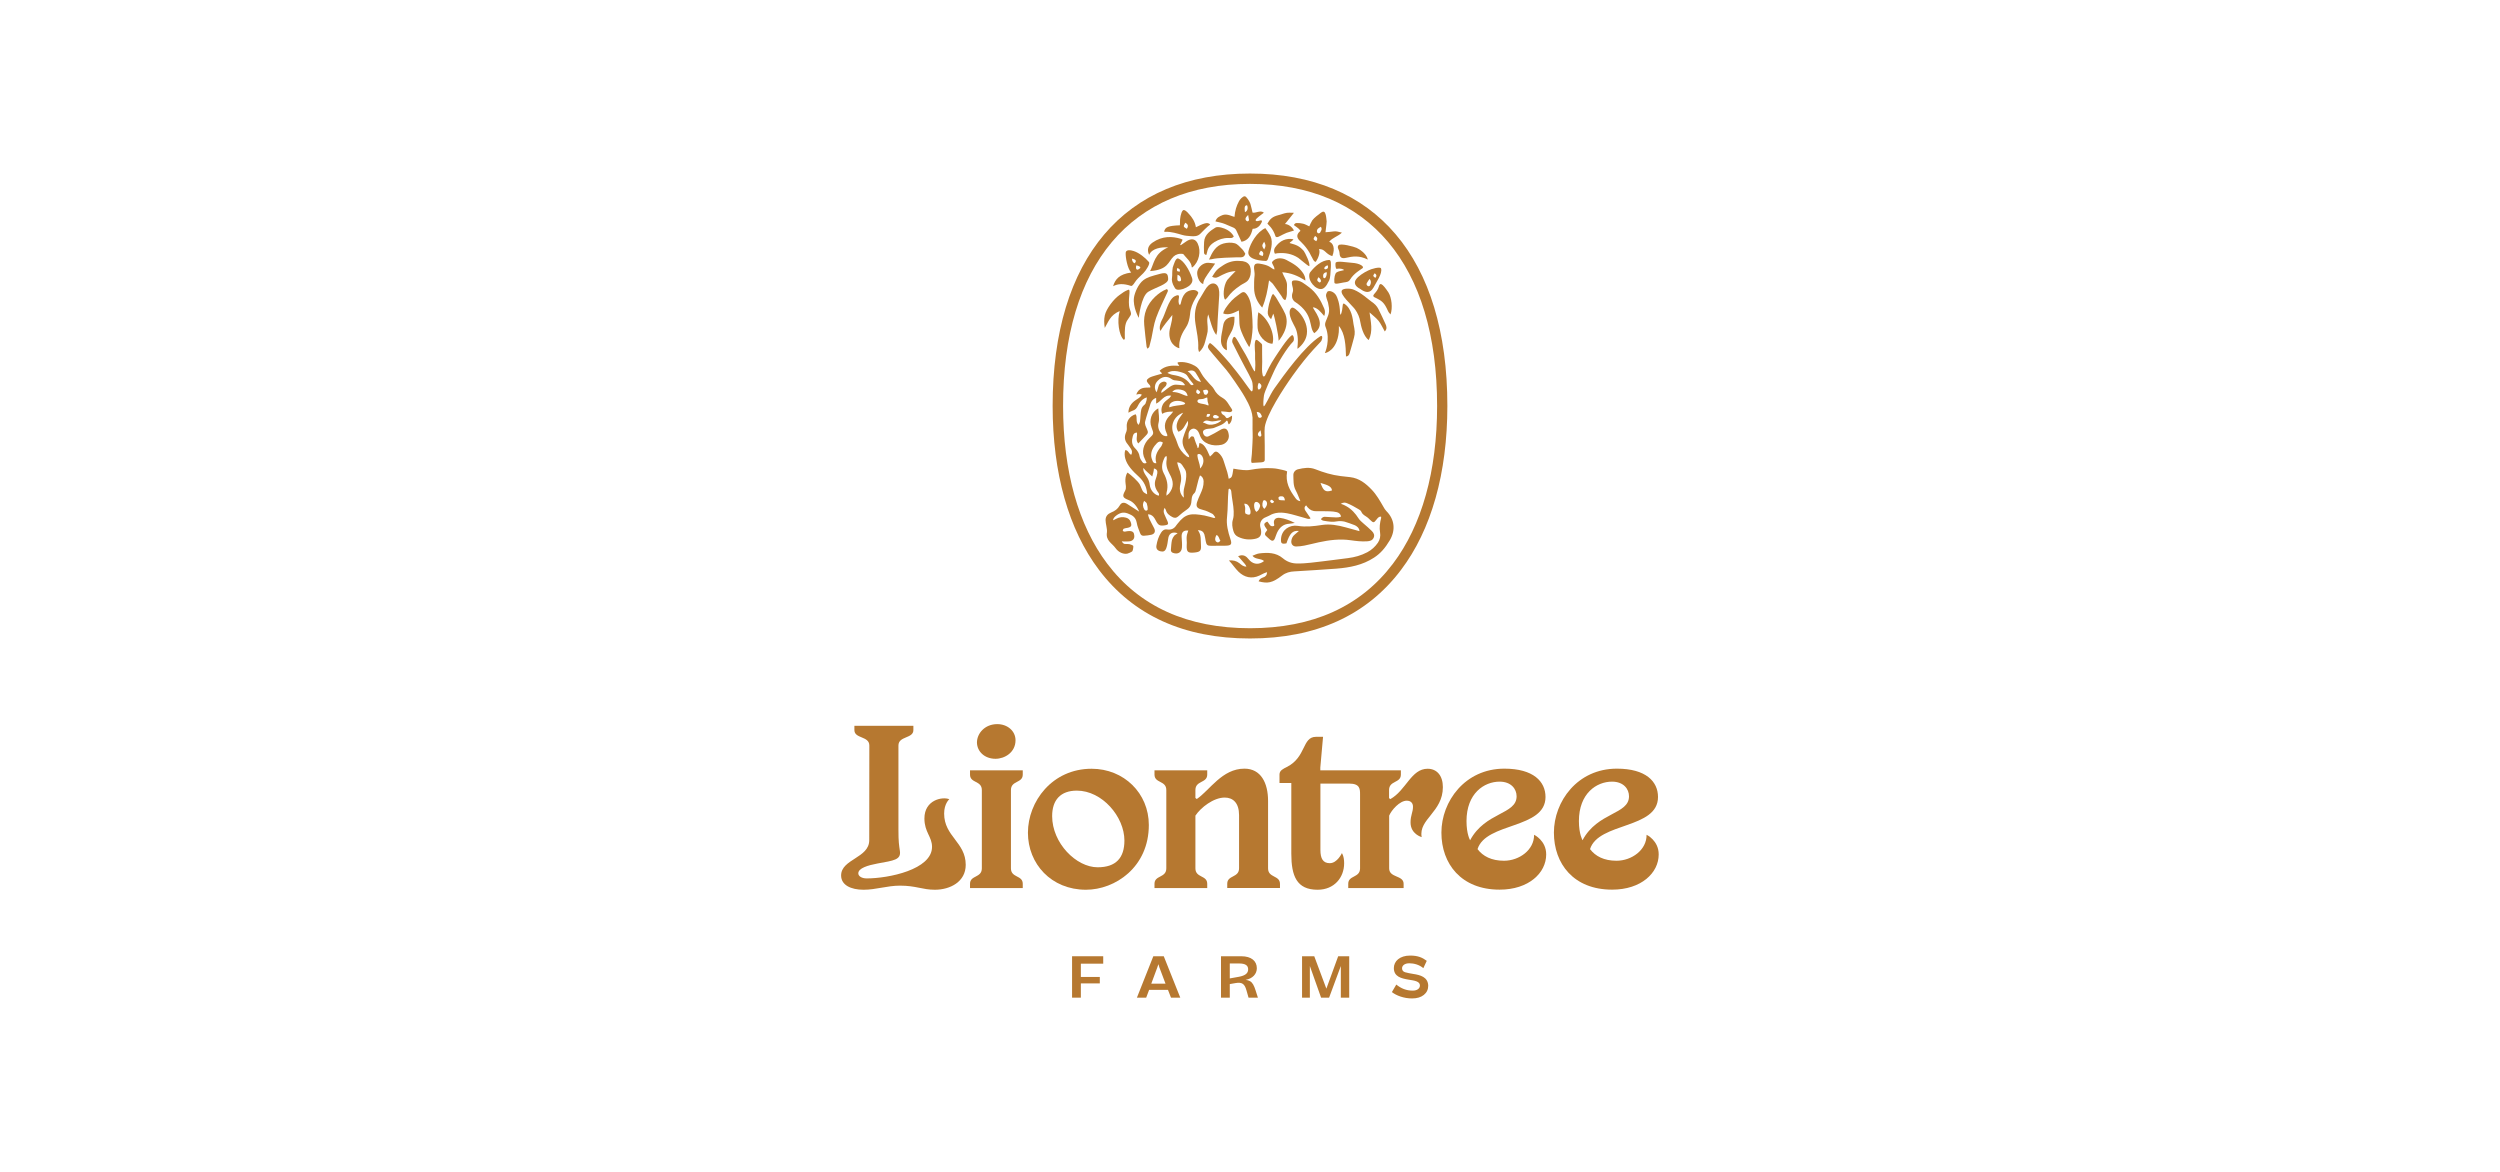 <?xml version="1.0" encoding="utf-8"?>
<!-- Generator: Adobe Illustrator 24.2.3, SVG Export Plug-In . SVG Version: 6.00 Build 0)  -->
<svg version="1.1" id="Layer_1" xmlns="http://www.w3.org/2000/svg" xmlns:xlink="http://www.w3.org/1999/xlink" x="0px" y="0px"
	 viewBox="0 0 2560 1200" style="enable-background:new 0 0 2560 1200;" xml:space="preserve">
<style type="text/css">
	.st0{fill:#B67830;}
</style>
<g>
	<path class="st0" d="M1570.9,854.8c0.2,15.5-15.2,26.6-30.8,26.6c-12.8,0-21.6-4.6-27.1-11.9c8.7-27.7,69.6-20.4,69.6-53.4
		c0-15.8-12.4-29-42.1-29c-40.5,0-64.5,33.7-64.5,65.5c0,31.9,20.2,58.4,59.6,58.4c29.9,0,47.7-17.2,47.7-36
		C1583.4,860.7,1570.9,854.8,1570.9,854.8z M1501.7,840.8c0-28.4,18.1-40.4,33.9-40.4c11.9,0,17.4,7.6,17.4,15
		c0,18.8-32.1,16-47.6,45C1505.4,860.4,1501.7,854.4,1501.7,840.8z"/>
	<path class="st0" d="M1686.1,854.8c0.2,15.5-15.2,26.6-30.8,26.6c-12.8,0-21.6-4.6-27.1-11.9c8.7-27.7,69.6-20.4,69.6-53.4
		c0-15.8-12.4-29-42.1-29c-40.5,0-64.5,33.7-64.5,65.5c0,31.9,20.2,58.4,59.6,58.4c29.9,0,47.7-17.2,47.7-36
		C1698.6,860.7,1686.1,854.8,1686.1,854.8z M1616.8,840.8c0-28.4,18.1-40.4,33.9-40.4c11.9,0,17.4,7.6,17.4,15
		c0,18.8-32.1,16-47.6,45C1620.6,860.4,1616.8,854.4,1616.8,840.8z"/>
	<path class="st0" d="M1298.5,889.2l0-69.1c0-18.3-7.3-33-24.2-33c-22.9,0-35.5,22.1-48.8,31.1l-1.4-1.1V809
		c0-9.9,12.1-6.9,12.1-15.8v-4.4h-54v4.4c0,9,12.1,5.9,12.1,15.8v80.2c0,9.9-12.1,6.9-12.1,15.8v4.4h54V905c0-9-12.1-5.9-12.1-15.8
		l0-54c5.5-8.3,18.6-18.5,30-18.5c8.6,0,14.7,5.6,14.7,18l0,54.4c0,9.9-12.1,6.9-12.1,15.8v4.4h54V905
		C1310.6,896.1,1298.5,899.1,1298.5,889.2z"/>
	<path class="st0" d="M1376.4,884c0-7.5-2.3-10.4-2.3-10.4s-4.7,10.3-12.4,10.3c-6.9,0-9.6-4.7-9.6-13.5v-68h29.6
		c11,0,11,5.7,11,11.2v75.6c0,9.9-12.1,6.9-12.1,15.8v4.4h56.7V905c0-9-14.8-5.9-14.8-15.8v-54c2.4-5.7,10.8-15.3,18-15.3
		c4.1,0,6.4,2.4,6.4,6.2c0,5.8-2.5,8.5-2.5,16.1c0,12,11.4,15,11.4,15c-3.4-18.4,21.7-25.5,21.7-51.2c0-11.8-6.2-18.8-15.6-18.8
		c-16.9,0-21.9,21.9-38.2,31.1l-1.3-1V809c0-9.9,12.1-6.9,12.1-15.8v-4.4h-82.5V786l2.8-31.5c0,0-3.9,0-7.2,0
		c-14.4,0-9.8,20.8-29.9,30.9c-3.7,1.9-7.5,3.5-7.5,7.7v8.7h12.1v23l0,49.2v0.1c0,22.9,5.5,37,26.9,37
		C1366.3,911.1,1376.4,898.6,1376.4,884z"/>
	<path class="st0" d="M1117.8,787.2c-40.5,0-65.2,33.7-65.2,65.5c0,31.9,23.9,58.4,59.4,58.4c29.9,0,64.4-23.1,64.4-66.3
		C1176.4,812.2,1150.8,787.2,1117.8,787.2z M1124,888.1c-22,0-46.6-24.8-46.6-52.4c0-16.5,8.6-26.1,25.3-26.1
		c25.9,0,48.7,26.7,48.7,51.1C1151.4,878.5,1142.7,888.1,1124,888.1z"/>
	<path class="st0" d="M972.1,818.4c-7.1-2.9-25.5,0.7-25.5,19.7c0,14.1,7.8,18.6,7.8,29.1c0,23.3-44.6,32.3-66.9,32.3
		c-5.1,0-8.6-2.3-8.6-5.2c0-5.3,9.7-8.2,19.8-10.1c16.4-3,24.1-3.7,22.8-12.7c-0.9-6.5-1.5-9-1.5-22l0-86.1
		c0-9.9,15.3-6.9,15.3-15.8v-4.4h-60.4v4.4c0,9,15.3,5.9,15.3,15.8l-0.1,97c0,18.3-28.8,19.2-28.8,36.1c0,9.8,10,14.6,23,14.6
		c12.8,0,24.1-4.2,37.3-4.2c16.4,0,22.8,4.2,35.7,4.2c15.7,0,31.6-8.2,31.6-25.5c0-23.2-22.1-29-22.1-52.5
		C966.8,822.8,972.1,818.4,972.1,818.4z"/>
	<path class="st0" d="M993.3,793.2c0,9,12.1,5.9,12.1,15.8v80.2c0,9.9-12.1,6.9-12.1,15.8v4.4h54V905c0-9-12.1-5.9-12.1-15.8V809
		c0-9.9,12.1-6.9,12.1-15.8v-4.4h-54V793.2z"/>
	<path class="st0" d="M1019.4,777c9.5,0,20.5-6.6,20.5-19c0-9.4-8.2-16.5-18.7-16.5c-12.9,0-20.8,9.7-20.8,18.8
		C1000.5,769.4,1008.1,777,1019.4,777z"/>
	<polygon class="st0" points="1358.2,1012.4 1345.8,979.2 1333.3,979.2 1333.3,1021.6 1341.3,1021.6 1341.3,989.2 1352.8,1021.6 
		1361,1021.6 1373,989.2 1373,1021.6 1381.6,1021.6 1381.6,979.2 1370.3,979.2 	"/>
	<polygon class="st0" points="1097.8,1021.6 1106.8,1021.6 1106.8,1007 1126.2,1007 1126.2,1000.4 1106.8,1000.4 1106.8,986.8 
		1129.7,986.8 1129.7,979.2 1097.8,979.2 	"/>
	<path class="st0" d="M1181,979.2l-16.8,42.4h9.5l3-8h19.3l3.1,8h9.5l-16.9-42.4H1181z M1178.9,1007.3l6.2-16.7l1.1-3.3l1,3.3
		l6.3,16.7H1178.9z"/>
	<path class="st0" d="M1280,1004.7c-1.2-0.7-2.7-1.1-4.5-1.3c7.1-1.3,11.5-6,11.5-11.9c0-7.4-5.6-12.3-15.9-12.3h-20.8v42.4h9v-13.9
		l5.7-1c6.9-1.2,9.5,0.7,11.4,7.5l2.1,7.4h9.6l-2.4-7.5C1284.1,1009.1,1282.6,1006.2,1280,1004.7z M1268.8,1000.2l-9.5,1.7v-15.3
		h9.6c6.3,0,9.2,2,9.2,5.9C1278.2,996.7,1275,999,1268.8,1000.2z"/>
	<path class="st0" d="M1447.1,997.3c-3.3-0.5-6-1.1-8.2-1.7c-2.1-0.6-3.2-2-3.2-4.1c0-2.6,2.5-5.1,7.4-5.1c4.9,0,10.3,1.5,14.4,5
		l3.5-7.5c-4.4-3.3-9-5.4-17-5.4c-10.8,0-16.7,5.9-16.7,12.8c0,8.8,7.5,10.6,15.3,11.9c5.9,0.9,11.4,1.7,11.4,5.9
		c0,3-2.6,5.3-7.4,5.3c-6.6,0-11.8-2.2-16.8-6.2l-4.5,7.7c4.6,3.6,12.3,6.5,20.6,6.5c5.1,0,9.1-1.2,12.1-3.6c3-2.4,4.5-5.6,4.5-9.5
		C1462.2,1000.4,1454.3,998.4,1447.1,997.3z"/>
	<path class="st0" d="M1280,653.8c67.4,0,119.5-23.6,154.7-70.3c31-41,47.4-99,47.4-167.8c0-151.3-73.7-238-202.1-238
		c-128.4,0-202.1,86.8-202.1,238c0,68.8,16.4,126.8,47.4,167.8C1160.5,630.2,1212.6,653.8,1280,653.8z M1280,188.3
		c121.7,0,191.6,82.9,191.6,227.5c0,66.4-15.6,122.3-45.2,161.4c-33.1,43.9-82.4,66.1-146.3,66.1c-64,0-113.2-22.2-146.3-66.1
		c-29.6-39.2-45.2-95-45.2-161.4C1088.4,271.2,1158.3,188.3,1280,188.3z"/>
	<path class="st0" d="M1142.4,561.4c3,4.3,8.3,6.4,12.1,5.5c1.4-0.4,3.7-1.4,4.8-2.2c0.8-0.6,1.4-4.6,1.2-5.5
		c-0.2-0.9-2.7-1.6-3.6-1.9c-1.7-0.4-3.6-0.1-5.3-0.3c-0.8-0.1-2.2-1.1-2.9-2.7c1.7,0.1,2.5,0.3,3.1,0.2c1.3-0.1,2.7,0,4-0.1
		c4-0.2,6.1-2.6,5.7-5.9c-0.2-2.4-0.6-5.6-7.5-4.5c-0.9,0.1-1.8,0.5-2.6,0.4c-0.6,0-1.8-0.7-1.7-0.9c0.1-0.8,0.5-1.8,1-2.1
		c1.2-0.5,2.6-0.7,3.9-0.9c3.9-0.8,4.6-2.2,3.2-6c-0.8-2.3-2.3-3.7-4.7-4.4c-3.5-1-6.8-0.6-10,1.1c-1,0.5-2,1-3.2,1.6
		c-0.2-2.4,2.3-4.3,4-5.5c4.2-2.8,7.6-3.1,12.2-1c2.2,1,6.8,2.6,7.9,8.9c0.7,4.2,2.1,6.8,3.4,10.6c0.7,2.1,2,3,4,2.8
		c2.5-0.2,5.1-0.4,7.5-1c3.5-0.8,4.6-3.5,2.9-6.8c-1.6-3.2-3.4-6.3-4.9-9.6c-0.6-1.2-0.9-2.7-1.4-4.5c1.3,0.1,1.9,0.1,2.4,0.3
		c2.7,1,4.1,3.1,5.4,5.6c2.8,5.5,4.2,6.1,9.8,5.3c3.1-0.5,3.6-1.3,2.4-4.2c-1.1-2.5-2.3-4.9-3.3-7.4c-0.7-1.9-1-3.8,0.4-6.3
		c0.7,1.2,1.1,1.8,1.3,2.4c0.9,3.5,3.6,5.4,6.5,7c2.2,1.2,4.1,1.2,6.1-0.6c2.9-2.6,5.9-5.1,9.1-7.2c2.4-1.7,3.7-3.7,4.2-6.5
		c0.6-3.6,0-7.3,3.2-10.1c1.1-1,1.5-2.9,1.9-4.5c0.8-2.9,1.4-5.8,2.2-8.7c0.4-1.5,1.1-3.5,1.7-5c2.4,1.1,3.6,3.4,3.7,6
		c0.1,5.1-1.3,8.6-3.4,13.3c-1.2,2.7-2.5,5.4-3.4,8.3c-1.5,5.2,1.1,6.5,6.3,7.8c3.3,0.8,6.4,2.3,9.4,3.9c1.2,0.6,1.9,2.3,3,3.6
		c-0.1,0.8-1.2,0.7-1.4,0.7c-3.2-0.8-6.3-1.9-9.5-2.5c-14-2.5-19.5-2.1-27.7,8.4c-0.4,0.5-0.8,0.9-1.1,1.4c-2.2,3.5-5.2,5.1-9.5,4.5
		c-2.8-0.5-4.8,0.9-6.3,3.3c-2.6,4-3.9,8.4-4.7,13c-0.6,3.2,0.9,5.2,3.9,6c3.2,0.8,5,0,6.2-3.3c0.6-1.5,0.9-3.2,1.2-4.8
		c0.4-2.1,0.5-4.2,1-6.2c1-4.2,4.5-5.9,9.4-4.2c-1.1,1-2.7,1.7-3.5,2.6c-1.1,1.4-1.9,2.9-2.3,4.4c-0.7,3.2-0.8,6.5-1.1,9.8
		c-0.1,1.7,0.6,2.9,2.3,3.4c4.8,1.7,8.6-0.5,9-5.5c0.3-3.5-0.1-7.1-0.3-10.7c-0.3-5,1.9-7.2,6.8-6.7c-0.6,2-1.4,3.9-1.6,5.9
		c-0.3,2.2,0.1,4.4,0.1,6.6c0,0.7-0.1,1.5-0.1,2.2c-0.3,7.2,1,8.5,8,7.8c5.6-0.6,7-1.8,6.6-7.3c-0.4-5.2,0.6-10.6-3.2-15.6
		c3.9,0,5.8,1.7,6.7,4.4c0.7,2.3,0.9,4.7,1.4,7c0.7,3.7,1.7,4.6,5.3,4.6c4.9,0,9.9,0,14.8-0.1c6-0.1,7-1.4,5.1-7
		c-2.4-7.3-4.3-14.6-3.4-22.4c1-9.4,0.6-18.7,1.5-28.1c0-0.3,0.4-0.6,0.7-1c1.9,0.6,2.1,2.3,2.2,3.7c0.5,6.5,2.2,13.1,2.4,19.6
		c0.1,2.8,0,5.8-0.8,8.4c-1.3,4.1-0.6,7.9,0.5,11.8c0.8,2.8,2.4,4.8,5,6c5.5,2.6,11.2,3.2,17.1,2c5.2-1,6.9-3.7,6.2-8.9
		c-0.1-0.9-0.4-1.7-0.6-2.6c-1.3-4.7,0.9-9,5.5-10.7c2.1-0.8,4-1.9,6-2.9c0.9-0.4,2.8-1,4.1-1.3c4.2-0.8,7.5-0.5,11.7,0.2
		c6.3,1.2,11.2,3,17.4,4.6c1.6,0.4,5.3,2.1,6.6,0.5c-1.8-2.7-3.6-5.3-5.3-7.8c-1.1-1.6-1.4-3.8,0.8-5.4c0.4,0.7,1,1.5,1.5,2
		c2.4,2.8,5.3,4.1,9.1,4c4.6-0.1,9.3,0,13.9,0.1c2.2,0.1,4.5,0.3,6.6,0.8c2.3,0.5,4,1.8,4.7,4.5c-3.4,1.6-6.4,0.7-10,0.7
		c-2.4,0-4.5-0.4-6.9-0.4c-1.6,0-3.1,1.3-3.7,2.4c0.4,0.9,1.7,1.5,3,1.7c4.9,0.8,9,1.5,13.9,0.5c1.9-0.4,5.6-0.1,7.4,0.4
		c4.4,1.3,5.6,1.9,10,3.5c2.2,0.8,5,3,5.1,6.2c-5-1.4-9.6-2.7-14.2-3.9c-8-2.2-16.1-3.7-24.4-2.4c-8.2,1.3-16.3,2.2-24.5,0.9
		c-8.5-1.4-16.4,4-17.2,12.8c-0.4,5,0.4,6.1,5.5,5.1c3.4-10.3,6.4-13.4,12.8-12.7c-1.6,1.4-2.9,2.6-4.3,3.7c-2.1,1.7-3.2,4-3.5,6.6
		c-0.3,3.3,1.7,5.6,4.9,5.6c2.8-0.1,5.7-0.3,8.4-0.9c5-1,9.9-2.3,14.9-3.4c10.7-2.3,21.6-3.7,32.5-2.1c5.7,0.8,11.2,1.5,16.9,1.1
		c2.9-0.2,5.4-0.8,6.7-3.6c1.3-2.7,0-5.1-1.8-6.9c-2.6-2.7-5.5-5-8.3-7.5c-1.8-1.7-4-3.3-5.3-5.4c-3.2-5.1-7.3-9.6-12.5-12.5
		c-1.5-0.8-3-1.7-5.8-2.5c3.2-1.9,5-1.2,6.7-0.5c4.7,1.9,7.3,3.6,11.7,6.1c0.7,0.4,2.2,1.2,2.8,2.7c1.3,3,3.7,3.8,6,5.5
		c1.2,0.9,1.8,1.6,2.6,2.4c3.8,3.6,4,3.6,7.1-0.4c1.1-1.4,2.2-2.8,4.4-2.7c0,0.5,0.2,1,0.1,1.4c-1.3,5-2,9.9-1.1,15
		c0.6,3.5-0.1,7.2-2.2,10.3c-2.8,4.1-6.4,7.4-10.9,9.8c-6.5,3.4-12.8,5.1-19.7,6c-5.2,0.6-10.4,1.4-15.6,2
		c-7.4,0.9-14.8,1.9-22.3,2.7c-4.7,0.5-9.5,0.9-14.3,0.8c-5.4,0-10.4-1.8-14.5-5.3c-7.2-6.1-15.7-6-24.2-5c-2.4,0.3-4.6,1.5-7,2.4
		c3.1,4.1,8.5,2.4,11.9,5.4c-4.7,3.8-10.1,3.7-14.3-0.2c-1.2-1.1-2.1-2.5-3.3-3.6c-2.5-2.3-5.4-2.7-9-1.2c1.8,2.1,3.3,3.7,4.7,5.4
		c1.3,1.6,3.3,3.4,3.8,5.3c-3.2,0.1-5.2-1.9-7.2-3.5c-3.1-2.4-6.5-3.2-10.7-2.8c3.8,4,6.3,8.1,9.9,11.6c5.9,5.7,13.4,7.6,21.3,3.9
		c1.5-0.7,2.9-1.5,4.4-2.2c1-0.5,2.1-0.8,3.5-1.3c-0.1,3.1-1.6,4.6-3.8,5.3c-2.1,0.7-4,1.7-4.9,4.1c9.3,2.4,13.9,1.8,24.1-6
		c3.8-2.9,7.9-4,12.5-4.2c14.3-0.9,28.7-1.7,43-2.8c13.8-1.1,26.8-3.6,38.5-11.2c6.7-4.3,11.6-10,16.2-17.8
		c6.2-10.4,5-21.5-3.4-29.9c-1.2-1.2-2.2-2.8-3-4.3c-3.6-6.2-7.1-12.5-12.1-17.7c-6.1-6.4-12.8-11.7-22-12.8
		c-3.3-0.4-6.5-0.7-9.8-1.1c-9-1.1-17.5-3.7-25.9-7c-5.9-2.3-11.8-1.4-17.6,0c-2.8,0.6-4.9,3-4.9,5.8c0.2,5.3-0.3,10.8,2.4,15.8
		c1.9,3.5,3.2,7.3,4.8,11.1c-2.8-0.4-3.9-1.6-5-3.1c-6.2-8.4-10.5-16.1-8.6-27.4c-1.2-0.6-2.6-1.1-4.6-1.5
		c-3.8-0.8-6.4-1.5-10.3-1.7c-7.6-0.5-15.2,0.2-22.8,1.6c-2.4,0.5-5,0.4-7.5,0.2c-2.8-0.2-7.1-0.9-9.8-1.4c-1.3,8.7-1.4,9-4.8,10.4
		c-0.5-2.3-0.8-4.7-1.5-6.9c-1.1-3.9-2.6-7.6-3.7-11.5c-0.9-3.2-3-6.4-5.5-8.4c-2.5-2-4-0.9-6,1.7c-0.6,0.8-1.6,1.4-2.5,2.3
		c-4.1-9.8-6.6-13.1-10.8-13.9c-0.2,1.4-0.4,2.4-0.6,3.8c-0.2,1.1-0.9,1.5-1.3,1.4c0-0.6-0.3-1.8-0.6-2.4c-0.8-2.2-1.8-4.1-2.4-6.4
		c-0.6-2.2-0.7-3.3-3-3.2c-1.5,0.3-2.5,3.1-3.2,3c0-1.1-0.2-5.3,0-6.1c0.5-2.3,1.8-4.1,4.3-4.7c2.1-0.5,4.5,0.9,5.8,3.3
		c0.7,1.3,1.2,2.7,1.7,4.1c1.6,4,4.5,6.6,8.5,8.2c4.3,1.7,8.8,1.8,13.3,0.9c4.8-1,8.2-5.4,7.6-10c-0.8-6.2-3.5-8.6-9.2-5
		c-3.7,2.3-7.5,4.3-11.4,6.2c-2.4,1.2-4.7-0.2-5.6-2.8c-0.8-2.2,0.1-3.6,3-4.5c1.4-0.4,2.6-0.3,4.1-0.5c1.2-0.2,3.1-0.3,4.1-0.8
		c4.5-2,9.4-3.1,12.6-7.2c0.2-0.2,0.6-0.2,0.8,0c0.6,0,0.4,2.3,1.6,3.7c2.6-1.9,3.6-5.6,3.3-9c-2.8,1.4-5.2,4.2-6.7,1.3
		c-1.2-2.4-4.3-1.9-4.4-5.7c1.8,0.1,3.3,0.2,4.8,0.4c1.5,0.1,3,0.6,4.4,0.4c1.9-0.3,2.7-1.7,1.6-3.2c-2.9-4-4.8-8.8-9.3-11.3
		c-3.9-2.2-6.9-5-8.9-9c-1.1-2.1-3-3.7-4.6-5.5c-2.8-3.1-6.3-6.9-8.2-10.4c-2.1-3.8-3.5-6.3-6.9-8.1c-4.9-2.7-11.3-4.5-17.1-3.5
		c-0.2,0-0.4,0.4-0.6,0.7c0.5,0.8,1,1.5,1.9,3c-7.7-0.8-14.5-0.2-20.1,4.8c0.4,1.3,2,1.8,2.4,3.1c-2,0.6-5,1.4-6.7,1.9
		c-2.2,0.7-4.7,1.3-6.6,2.5c-2.8,1.8-2.9,3.3-0.7,5.8c1.1,1.2,2.4,2.2,2,4c-2.9,0.2-5.9-0.1-8.4,0.8c-2.6,0.9-4.9,3-5.9,6.5
		c2.5-0.8,4.2-0.8,5.6,0c-1.5,3-4,4.1-6.2,5.6c-4.5,3-7.5,7.1-7.5,12.9c1.6-0.8,2.6-1.4,3.7-1.8c3.6-1.1,4.8-2.8,6.1-5.5
		c0.6-1.2,1.3-2.4,2.1-3.4c1.7-2.1,3.7-4,6.9-5c0,2.8-0.4,3.9-1.3,6.3c-0.1,0.4-0.9,1.1-1.2,1.4c-3.6,2.8-3.5,6.5-3.9,10.6
		c-0.2,2.2-0.2,4.5-0.6,6.7c-0.2,1-0.8,2-1.4,3.2c-3.5-3.3-0.8-7.8-3-10.9c-5.9,1.7-9.7,7-9.1,13.2c0.2,2,0.1,3.7-0.8,5.6
		c-1.8,4.1-1.5,8.1,1.6,11.7c1.3,1.6,2.4,3.4,3.6,5.1c1.2,1.9,1.3,3.8,0.2,5.9c-2.5-0.8-2.9-4.8-6.1-4.8c-1,2.5-0.7,5.9-0.1,8.3
		c1.8,7.3,8.1,13.6,13.7,18.7c5.4,4.9,8.5,10.9,8.8,18.3c-3.7-1.9-4.1-2.2-5.4-5.1c-0.7-1.6-1.3-3.4-2.1-4.9
		c-1.8-3.4-9.1-9.9-12.6-12.3c-2.1,2.8-2.3,6.4-2.2,9.2c0.1,3.3,1.4,6.4-0.3,9.4c-3.1,5.7-2.6,7.1,3.5,9.5c5,1.9,8.8,6.6,10.9,11.9
		c-4.5-2.9-8.3-5.2-11.9-7.6c-3.3-2.2-6.1-2.1-8,1.3c-2.1,3.7-5,5.7-8.8,7.2c-3.4,1.4-5.7,3.8-5.7,7.8c0,3.6,1.8,8.8,1.4,12.4
		C1132.1,553.8,1138.5,555.9,1142.4,561.4z M1364,502.2c-7.1,2.4-9,0-11.8-7.7C1357.1,496.2,1363.5,497.2,1364,502.2z M1311.4,508.2
		c2.5-0.3,4,0.7,4.3,4.2c-2.4-0.3-5.4,0.2-6.2-0.9C1308.6,509.2,1309.5,508.4,1311.4,508.2z M1302.2,511.7c0.8,0.2,1.4,1.1,2.5,2
		c-0.4,1.1-2,1.7-2.4,1.5c-0.8-0.4-1.5-1.2-1.8-2.1C1300.4,512.9,1301.8,511.6,1302.2,511.7z M1293.2,513.6c0.5-1.8,2.1-1.9,3.4-0.4
		c1.6,2,1,4.9-1.9,7.9C1292.1,518.8,1292.5,516.1,1293.2,513.6z M1286.9,514c2,0.3,3.8,2.6,3.4,4.5c-0.6,2.3-1.5,4.5-3.8,5.7
		c-1.9-1.9-2.2-4.3-2.3-6.6C1284.1,515.1,1285.2,513.7,1286.9,514z M1279.6,519.9c0.7,1.8,1.3,4.1,0.8,5.9c-0.5,1.8-2.6,1.4-4.4,0.4
		c-1.6-0.2-0.9-3.7-0.9-5.5c0-1.9-0.6-3.1-1-4.9C1277.6,515.7,1278.7,517.9,1279.6,519.9z M1245.7,547.8c2.7,1.1,2.5,4.1,4,5.8
		c-1.4,1.9-2.7,2.4-4.3,1.1C1243.9,553.3,1244,550.6,1245.7,547.8z M1230.5,466.4c2.9,3.6,2.3,9.5-1.6,13.4c-0.2-6-2.5-8.2-2.8-14.2
		C1227.4,464.3,1229,464.7,1230.5,466.4z M1188.8,457.5c-4.1,4.9-6.8,10.1-4.7,16.8c-2.1,0.4-3.2-0.7-3.8-2.1
		c-0.7-1.7-1.4-3.7-1.5-5.5c-0.2-5.3,2.5-9.4,6-13c1.6-1.6,3.5-2.2,6-0.5C1190.1,454.6,1189.8,456.3,1188.8,457.5z M1197.1,505.3
		c-0.5,0.6-1.3,1.1-2.7,2.3c0.1-1.9,0-2.6,0.2-3.3c2-7.1,0.4-13.5-3-19.8c-3-5.7-1.4-11.3,1.3-16.6c0.2-0.3,0.7-0.4,1.7-0.9
		c0.1,1.4,0.3,2.5,0.1,3.5c-1,5.2,0.2,9.7,2.8,14.5C1202.1,493,1202.1,499,1197.1,505.3z M1212.8,498.8c-1,3.7-0.9,6.2-0.5,10.6
		c-1,0-2.9-3.1-3.5-4.9c-0.8-2.7-1-5.3,0.1-9.8c1.4-5.3,0.2-10.3-1.8-15.2c-0.7-1.7-1-3.6-1.7-6c3.5,0,4.7,1.9,6.3,4.5
		c1.8,2.8,2.8,3.8,3,7.2C1214.9,489.1,1214.2,493.4,1212.8,498.8z M1217.8,468.3c-1.1-0.4-2-0.5-2.6-1c-4.4-3.5-7.8-7.7-9.5-13.2
		c-1-3-2.1-5.9-3.5-8.7c-4.5-9-0.4-19.3,9.4-22.8c-2,3.1-4.6,5.9-5.8,9.2c-1.2,3.2-1.6,6.9,0.9,10.3c5.1-1.7,6.6-6.6,9.6-11.2
		c0.9,4.1-0.8,6.4-1.8,9c-1.1,2.9-2.3,5.8-3.1,8.7c-1.4,5.3,0.5,9.9,3.5,14.3C1216,464.4,1217.6,465.7,1217.8,468.3z M1201.5,411.2
		c3.6-1.4,9.4-0.6,12.1,1.6c-0.1,0.3-0.1,0.6-0.3,0.8c-0.3,0.3-0.7,0.6-1.1,0.7c-4.9,1-9.6,0.9-14.9,2.8
		C1197.1,413.7,1199,412.2,1201.5,411.2z M1200.4,401.4c2.2-2.9,5.3-3,8.6-2.4c3.3,0.6,6.4,2,7.1,6.6
		C1210.9,404.7,1207.9,401.4,1200.4,401.4z M1224.9,401.6c-0.1-0.4,0.1-1.7,0.9-2.8c1.4,0.4,3.2,2.1,3.2,2.8c0,0.7-1,1.3-1.7,2
		C1226.2,403.3,1225.2,402.4,1224.9,401.6z M1243.4,425.1c2.2-0.7,3.4,0.7,5,1.9c-1.7,2.2-3.6,1.4-5.2,1.2c-0.5-0.1-1.1-1-1.1-1.6
		C1242.2,426,1242.8,425.3,1243.4,425.1z M1250.5,430.3c0.1,0.4-0.5,1-0.9,1.2c-2.8,2.3-7.3,3.7-11.1,3.4c-2.6-0.2-3.6-1.4-6.7-2.3
		c0.7-0.9,1.9-1.5,2.6-1.8c1.4-0.4,3,0,4.1,0.3C1242.9,432.4,1246.7,430.3,1250.5,430.3z M1239.2,424.1c-0.3,2.3-1.4,3.2-3.8,2.6
		C1236,423.6,1236,423.6,1239.2,424.1z M1237.2,400.8c0.3,0.9-1,3.2-1.9,3.4c-3.1,0.5-2.4-2.4-3.5-4.3
		C1234.4,398.7,1236.4,398.5,1237.2,400.8z M1231.9,408.5c1.3-0.2,4.3-2.2,4.4-1.1c0.1,1.3,0.2,2.4,0.3,3.5c0.1,1.3,2,4.9,0.3,4.2
		c-3.7-1.7-6.4-1.3-9.4-2.5c-0.6-0.2-1.4-1.3-1.4-1.9c0.1-0.7,0.9-1.6,1.6-1.8C1229.2,408.6,1230.4,408.8,1231.9,408.5z
		 M1224.4,381.7c1.9,2.8,3.4,5.8,5.5,9.4c-7.3-1-8.6-7.7-13.8-11C1220.4,378.8,1222.6,379.2,1224.4,381.7z M1205.6,380.2
		c1.6,0.2,3.2,0.8,4.7,1.2c2.6,0.8,4.8,1.8,6.2,4.5c1.5,2.8,3.8,5.1,5.8,7.7c-1.6,1.5-2.8,0.7-3.6-0.3c-4.2-6-10.3-8.2-17.1-9.3
		c-2.1-0.3-4.2-1.1-6.2-2.1C1198.7,379.6,1202.2,379.7,1205.6,380.2z M1185.4,390c4.2-4.2,9.2-5.8,14.7-1.6c1.3,1,3.3,1.2,5,1.3
		c4.5,0.4,6.2,1.2,8.5,4.7c-4.2,0.6-8.6-1.4-12.5,0c-3.9,1.4-7.9,5.7-11.8,8c-0.5-2.4,1-3.4,1.9-4.6c0.8-1,2.1-1.8,2.8-2.9
		c0.5-0.9,0.9-2.4,0.5-3c-0.5-0.8-2.1-1.3-3-1.1c-3,0.6-4.9,2.6-5.5,5.7c-0.3,1.6-1,3.2-1.6,5.2C1181.6,398,1182.2,393.2,1185.4,390
		z M1169.8,473.1c-1.2-1.7-2.5-3.6-2.8-5.5c-0.5-3.5-2.2-6.1-4.6-8.5c-3.7-3.6-3.7-7.9-2.4-12.5c0.7-2.3,1.4-3.4,4.2-3.7
		c0.7,3.6-1.7,7.7,1.4,11.2c2.6-2.8,5-5.3,7.4-7.7c2.7-2.7,3-3.6,1.5-7c-1.1-2.5-2.5-4.9-1.9-7.7c0.7-3,1.7-6,2.6-9
		c0.6-2.1,1.4-4.2,2-6.3c1-3.8,2.2-7.4,6.7-9c0,2,0,3.7,0,5.9c5.4-2.3,7.9-9.4,15.4-8.1c-0.8,1-1.1,1.8-1.7,2.3
		c-1.7,1.5-3.6,2.7-5.1,4.3c-2.8,2.8-4.2,8.3-2.3,12c3.4-2.3,7.1-2.3,11.1-2.3c-1.1,1.3-1.7,2.4-2.6,3.2c-5.8,5.4-7.6,11.6-4,19
		c0.3,0.5,0.4,1.1,0.6,1.7c0.1,0.3,0,0.6-0.1,1.2c-2.7,0.3-4.8-0.7-6.4-2.9c-2.4-3.3-3.5-6.8-2.4-10.9c1.2-4.8-0.2-9.6-0.3-14.7
		c-7,3.8-9.8,12.3-6.9,19.7c2.5,6.5,2.5,6.4-2.5,11.2c-5.7,5.5-8.3,13.9-4.3,21.2c0.6,1.2,1.1,2.4,1.7,3.8
		C1172,475.1,1170.7,474.3,1169.8,473.1z M1171.2,483c-0.2-0.5-0.8-2.9-0.3-3.8c1.9,2.8,5.7,5.6,9,8.7c0.7-2.9,1.8-5.9,1.7-8.2
		c2.9,0.6,3.8,2.3,3.5,4.8c-0.3,2-0.9,4.1-1.6,6c-1.8,4.8-0.9,9,2,13.1c0.8,1.1,2,2.3,1,4c-4.9-1.2-8.5-6-9.1-10.7
		C1176.5,489.4,1173.4,488.2,1171.2,483z M1171.6,512.9c1.2,1.1,2.4,1.7,2.7,2.6c0.6,1.9,1,4.1,0.9,6.1c-0.1,1.6-2.5,1.8-3.4,0.1
		C1170.4,519.3,1169.6,516.6,1171.6,512.9z"/>
	<path class="st0" d="M1297.7,534.1c-4.1,2-4.1,3,0,8.6c-3.3,4.1-3.2,4.8,0.7,8c0.7,0.6,1.3,1.2,2,1.8c2.3,1.9,3.9,1.6,5.1-1.2
		c0.8-1.9,1.3-3.9,2.2-5.8c2.5-5.3,6.3-8.9,12.6-9.2c1.5-0.1,3-0.4,5.6-0.8c-5.5-2.8-10.2-4.5-15.2-5.2c-4.9-0.6-7.2,2.3-5.9,6.9
		c0.1,0.4-0.1,0.8-0.1,1.3C1300.4,540.2,1299.7,535.9,1297.7,534.1z"/>
	<path class="st0" d="M1323.7,384.6c17.2-24.2,28.6-33.9,29.4-35.6c1.5-3.3,1.1-6.1-1.2-4.6c-16.2,10.2-37.4,39.9-46.9,53.3
		c-4.8,6.7-10.2,20.3-11.1,18.1c-0.5-1.3-0.2-6.7,0.4-10.9c0.6-4.1,7.6-18.6,9.5-23c4.1-9.6,14.6-26.5,20.2-31.9
		c2.1-2,0.4-7.8-1.2-6.7c-4.7,3.1-14.4,18.5-17.1,22.5c-5,7.4-8.2,14.4-10.1,18.5c-0.8,1.7-2.2,1.6-2.6,0.1
		c-1.1-4.4-0.6-8.4-0.5-13.9c0.1-4-0.3-12-0.1-16.5c0.1-1.7-0.7-2.2-1.3-2.7c-2.7-2.2-4.9-5.2-5.8-1.8c-1.2,5,0.3,10.5-0.1,16.2
		c-0.2,2.2,0.7,5.5,0,13.7c-0.4,4.4-5.1-9.3-12.3-20.7c-3.1-4.9-6.5-12.3-8.4-13.6c-1.6-1.2-3.5,3.9-2.4,6c0.7,1.3,3.8,7.6,7.1,14.1
		c8.2,16.1,12.7,22.8,13.3,27c0.7,4.8,0.4,9.1-0.9,8.5c-0.7-0.3-1.8-1.8-3.4-4c-3.3-4.5-8.2-11.8-18.9-24.7
		c-2.2-2.7-19.4-22.2-20.6-20.6c-2.1,2.6-2.3,4-0.7,6.4c0,0,6.1,7.5,17.7,20.9c3.7,4.3,15,21,16.9,24.3c1.9,3.3,9.5,14.9,10,24.6
		c0.2,3.9-0.2,10.4,0.1,15.7c0.3,5.2-0.5,15.6-0.8,21.6c-0.2,3.1-1.5,9.3,0.3,9.1c7.8-0.7,12.9,0.2,12.9-2.9c0-2.8-0.1-10.9,0-14.9
		c0.1-6-0.5-14.2,0-18.7C1296.9,424.5,1314,398.2,1323.7,384.6z M1289.1,392c2.8,1.6,3.4,3.5,1.4,6.1
		C1287.1,401.4,1287.5,393.9,1289.1,392z M1290.6,447.1c-0.5,0.1-1.2-0.1-1.6-0.5c-1.5-1.5-1.3-3.1,1.8-6c0.3,1.7,0.7,3.5,0.9,5.2
		C1291.7,446.2,1291,446.9,1290.6,447.1z M1291.2,427.6c-1.2,0.6-2.5,0.2-3-1c-0.6-1.4-0.8-2.9-1.3-4.8c3,0.1,3.9,1.5,4.6,3
		C1292.1,425.8,1292.6,426.9,1291.2,427.6z"/>
	<path class="st0" d="M1412,293.2c-1.8,6.8-8,8.9-4.9,11c8.6,4.1,10.3,5.8,14,13.8c0.7,1.8,2,3.2,2.8,4c2.4-6.7,1.1-17.2-2-22.3
		C1414.8,288.9,1412.9,289.7,1412,293.2z"/>
	<path class="st0" d="M1355.9,315.7c-3.6-8.4-8-16.2-15.7-21.8c-4.3-3.1-8.2-6.9-14.2-6.8c-2.7,0-3.4,0.8-3.1,3.5
		c0.4,3,2,5.7,0.7,9.1c-2.5,7.2,3.4,10,3.4,10c18.7,12.8,12.8,25.1,18.8,31.5c11-7.9,3.6-18.1-1.4-26.2c0.3-0.1,0.5-0.2,0.8-0.3
		c4.2,1.1,6.6,4,10.8,8.9C1357.1,320.7,1357,318.2,1355.9,315.7z"/>
	<path class="st0" d="M1328.7,357.2c5.7-4.5,8.8-9.8,9.5-15c2.1-15.3-12.7-28.7-15.4-27.1c-3.6,2-2.2,8.4-0.3,12.7
		c3.1,7,5.2,8.2,6.2,16.4C1329.6,351.7,1328.2,355.1,1328.7,357.2z"/>
	<path class="st0" d="M1382,361.7c1.6-5.3,3.1-10.6,4.5-16c1.3-4.7,0.8-7.5-0.5-13.8c-0.8-5.4-1.7-16-9.5-20.9
		c-1.9-1.1-1.5,3-2.2,6.7c-1,5.2-2,5.6-2.1,2.7c-0.2-10-2.9-15.9-3.8-17.6c-2-3.8-6.7-5.7-9-4.3c-2.6,4-1.6,4.9,0.5,11.4
		c1.9,8.4,1.3,10.7-1.4,17c-0.9,2.2-2.4,4.8-1.1,7.9c5.4,13.2-0.7,26.7-0.7,26.7c1,0.2,12.3-2.9,14.2-21.3c0.2-2.1,0.1-4.3,0.1-6.4
		c6.5,7.7,7,20.3,7.3,31.2C1380.8,364.9,1381.5,363.2,1382,361.7z"/>
	<path class="st0" d="M1331.7,236.4c-3.9,3.1-4.4,6.4-1,9.9c0.2,0.2,7.9,6.7,12,15.9c1,1.1,2.3,6.1,4.7,5.9c2.4-3.5,4.9-9.7,3.2-13
		c6.3-0.4,6.5,5,13.7,7.2c3.3-8.3,0.5-13.8-3.2-14.7c3.2-4.3,8.8-5.3,13-9.4c-3.5-0.8-5.9-1.7-8.7-1.2c-2.6,0.5-5.3,0.5-8.1,0.8
		c0.3-3.4,1-6.8,1.2-11.1c-0.4-2.9-0.3-4.7-1.2-7.6c-0.8-2.6-2.3-3-4.5-1.4c-3.2,2.4-7.1,5.3-9,7.9c-1.1,1.6-2.3,4.4-3.1,6.2
		c-2.6-1.2-3.9-2.1-6.2-2.7c-2.3-0.6-4.7-0.8-7.1-0.7c-0.8,0-2.2,1.1-2.3,1.9C1324.8,231.1,1329.2,232.6,1331.7,236.4z
		 M1352.6,232.2c1.7,2.8,0,4.4-0.9,6.1c-0.3,0.5-1.6,0.8-2.1,0.5c-0.6-0.3-1.1-1.3-1.1-2C1348.6,234.1,1350.7,233.4,1352.6,232.2z
		 M1346.6,241.6c2.5,1.4,3,3.1,1.2,5.4C1344.5,245,1344.5,245,1346.6,241.6z"/>
	<path class="st0" d="M1261.9,232.6c1.9,0.7,3.3,1.6,4.1,3.4c1.8,3.8,3.5,7.6,5.3,11.6c7-1.3,9.9-6.7,11.4-13.3c2,0.1,6.7-0.7,9.4-7
		c1.1-4.2-5.8,1.4-6.4-2c1-2.3,6.1-5.4,8.5-7.5c-3.5-3-8.2,0.7-11.6-0.1c-0.7-3.3-1.4-6-2.2-9c-0.6-2.1-4.1-7.7-5.7-7.7
		c-2.2-0.2-5.3,3.6-6,5.1c-2.6,4.9-4,9.2-4.6,16c-3-0.7-7.2-3.3-11.8-2c-3.3,1.3-6.5,2.5-7.7,6.6c2.7,0.7,6.8,1.5,9,2.4
		C1256.5,230.1,1259.1,231.6,1261.9,232.6z M1279,225.3c0,0.4-0.6,1.1-1.1,1.3c-0.5,0.1-1.2-0.1-1.6-0.5c-1.5-1.5-1.3-3.1,1.8-6
		C1278.4,221.8,1278.8,223.6,1279,225.3z M1277,210.2c1.2,2.5,0.6,6.1-2.2,7C1274.2,212.4,1274.4,210.2,1277,210.2z"/>
	<path class="st0" d="M1196.2,253.3c-14.4,6.2-14.3,16.5-18.5,24.3c18.5-1.3,18.5-9.6,24-14.9c2.2-2.1,5.9-3.4,9.9-2.6
		c2.8,3.8,8.4,7.8,8.8,13.7c0.9-0.2,0.5,0.1,0.8-0.2c6.6-5.5,9-16.3,5.3-24.1c-2-4.3-5.3-5.5-9.7-3.5c-0.8,0.3-1.5,0.9-2.2,1.3
		c-1.8,1.2-3.7,2.5-5.5,3.8c-0.2-0.1-0.4-0.3-0.6-0.4c0.8-1.7,1.6-3.4,2.5-5.2c-0.8-0.4-1.4-0.9-2-1c-8.5-2.6-18.8-3.1-28.8,3.9
		c-4.4,3.1-6,7.1-3.5,12.6C1179.6,254.1,1189.5,252.9,1196.2,253.3z"/>
	<path class="st0" d="M1211.5,295.9c10.2-3.7,10.2-8.8,9-11.7c-2.8-8.1-8.4-17.5-14-19.5c-2.7-1-4.5,6.3-5.6,9.1
		c-0.9,5.3-0.3,7.7-0.7,9.8c-0.7,3.6,0.3,7,2.3,10.3C1203.5,295.4,1203.9,298.1,1211.5,295.9z M1208.1,288.1
		c-1.4,0.2-2.4-0.5-2.5-1.9c-0.1-1.5,0.1-3,0.2-4.9c2.8,0.9,3.2,2.6,3.5,4.3C1209.5,286.7,1209.6,287.9,1208.1,288.1z M1205.3,274.6
		c2.3,0.2,3.3,1.3,2.8,3.6C1205,277.8,1205,277.8,1205.3,274.6z"/>
	<path class="st0" d="M1388.6,286.1c-2.2,3-1.8,6.7,4.6,10c8.6,6.2,11.7,0.8,13.3-1.7c3-5.8,9.3-14.4,7.7-19.5
		c-0.7-2.2-10.4,0.5-13.2,2.1C1396.5,279.1,1390.7,282.9,1388.6,286.1z M1407.7,279.8c2,1.4,2.3,2.9,0.6,4.8
		C1405.7,282.5,1405.7,282.5,1407.7,279.8z M1399.6,289.9c0.7-1.4,1.7-2.6,2.8-4.3c2,2.3,1.5,4.1,0.9,5.8c-0.4,1-1,2.2-2.4,1.6
		C1399.5,292.4,1399,291.1,1399.6,289.9z"/>
	<path class="st0" d="M1361.2,286.9c0.9-1.7,1.4-8,1.6-13.4c0-2.6,0.6-7.4-1.8-7.3c-7.7,0.3-14.6,6.5-19.3,12.5
		c-1.8,2.1-2.1,9,4.8,14.9c5.3,4,8.4,2,9.5,1.1C1358.5,292.6,1359.3,290.5,1361.2,286.9z M1351.1,289.3c-2.7-1.7-2.7-2.6-1.1-5.4
		C1352.1,285,1354.2,288.8,1351.1,289.3z M1359.6,271.7c0.8,2.2,0.3,3.5-2.1,4.1C1354.2,275.5,1357.2,272,1359.6,271.7z M1355,284.1
		c-0.5-3.1,0.3-4.8,3.5-5.4C1359.1,281,1357.3,287,1355,284.1z"/>
	<path class="st0" d="M1269.2,267.2c-5.8-0.5-11.6,1.1-16.6,4.4c-2.3,1.5-4.8,3.1-6.7,5.1c-1.8,1.9-3.1,4.4-4.7,6.7
		c2.1,1.1,3.8,1.5,6.3,0.2c5.7-3,10.6-5.7,17.8-6c-2.3,2.2-6.9,7.1-8.6,9.1c-4.1,6.1-4.6,17.6-2.2,20.2c0.8-0.7,1.5-1.2,2-1.8
		c4.7-6.2,7.3-8.4,13.6-12.8c2.1-1.5,5.7-2.9,7.4-4.7c1.9-1.9,2.8-5.2,3-6.3C1281.9,272.6,1278.8,267.1,1269.2,267.2z"/>
	<path class="st0" d="M1309.3,348.9c0,0.2,12.3-13.3,6.9-27.2c-2.9-6.5-6-10.8-9.5-17c-0.4-0.8-2.2-2.9-3.1-3.8
		c-0.7,1-1.3,1.6-1.5,2.4c-0.9,2.7-1.9,5.4-2.6,8.1c-0.6,2.5-1,5-1.3,7.6c-0.3,3,0.8,5.5,3.4,7.9c0.7-1.3,1.6-4.6,2.2-5.7
		C1304.9,322.7,1309.4,343.7,1309.3,348.9z"/>
	<path class="st0" d="M1210.7,240.6c2.7,0.8,5.6,1,8.4,1.2c3.7,0.3,7.4,0.4,10.3-2.7c0.8-0.9,7.9-8.1,9.8-9.1
		c-2.5-3.5-8.1-0.4-14.6,2.7c-0.9-6-4.2-10.6-7.5-14c-1.3-1.7-4.5-4.7-5.9-3.2c-2.1,2.3-3,8.7-2.9,11.9c0.1,1.1-0.1,2.2-0.1,3.3
		c-12,0.5-15.3,1.8-16.1,6.6c0.5,0,1.1,0.2,1.6,0.1C1199.2,237.1,1205.4,239.1,1210.7,240.6z M1213.7,228.1c2.9,1.5,3.5,3.4,1.6,6.2
		C1211.5,232.1,1211.5,232.1,1213.7,228.1z"/>
	<path class="st0" d="M1264.4,249.1c-3.6-1-8-0.7-11.7,0.3c-7.9,2.2-11.4,9-14.7,16.4c1.3-0.2,2.2-0.2,3-0.4
		c5.3-1.5,22-1.8,25.3-1.9c4.4-0.1,7.6,0.9,8.9-3.7c-0.9-1.4-1.7-3.1-3-4.4C1269.8,253.1,1267.4,249.9,1264.4,249.1z"/>
	<path class="st0" d="M1278.5,256.9c-1.9,7.5,8.2,10,17.7,10.3c1.5,0,2-1.5,2.5-2.9c2.5-6.5,5.2-16.1,2.4-22.2
		c-1.1-2.4-3.7-6.3-5.4-8.5C1287.2,237.4,1280.4,249,1278.5,256.9z M1294.5,247.5c1.8,3.8,1.8,4.3,0,8
		C1292,251.7,1292,251.4,1294.5,247.5z M1293,262.2c-4.3-1.2-4.6-2-1.9-5.5C1293.9,257.9,1294.1,259.8,1293,262.2z"/>
	<path class="st0" d="M1306,241.7c0.5,1.5,2.1,1.3,3.5,0.6c2.6-1.4,5.3-2.7,8-3.9c2-0.8,5.3-1.5,7.5-2.3c-2-4.2-6.1-6.6-9.2-6.7
		c2.7-3.3,5.7-7.1,9.2-11.5c-2.9,0-5.3-0.3-7.6,0.1c-2.9,0.5-5.7,1.7-8.6,2.4c-5.8,1.5-8.3,3.8-11,8.6
		C1298.2,229.8,1303.5,233.5,1306,241.7z"/>
	<path class="st0" d="M1158.2,292.8c1.8,0.3,3.6-3.6,5.4-5.8c2.1-2.6,4.9-4.9,7.2-7.3c2.9-2.9,7.1-9.7,5.8-11.3
		c-3.9-4.6-10.1-9.5-15.6-11.3c-2.5-0.8-8.5-2.3-8.3,2.4c-0.2,3.6,1.6,15.1,5.6,19.6c-12.2,1.6-16.4,7-18.5,14
		C1144.7,290.5,1150.2,290.1,1158.2,292.8z M1163.7,271.7c2.2,0.6,5.9,1.7,2.9,3.6C1163.2,278,1162.7,273.8,1163.7,271.7z
		 M1161.9,269.6c-1.7-0.5-2.7-2.4-2.8-4.8C1161.4,265.3,1165,266.4,1161.9,269.6z"/>
	<path class="st0" d="M1288.5,319.8c-0.8,4.5-1,11.9-0.7,16.2c0.6,7.4,7.6,15.8,15.2,16C1306,343.1,1299,326.1,1288.5,319.8z"/>
	<path class="st0" d="M1324.5,245c-7.3-1.4-13.9,1.2-18.8,8.4c-1.3,1.9-1.4,4.4-0.2,6.4c0.6,0,2-0.5,2.7-0.5
		c7.6-0.7,14.8,0.5,21.3,4.8c1.9,1.3,9,7.7,11.1,8.5c1.7-2-4.5-14.5-5.6-15.7c-4.5-5-7.3-6.1-14.4-8
		C1321,247.6,1323,247.5,1324.5,245z"/>
	<path class="st0" d="M1233,247.9c-0.3,3.4-0.2,6.8-0.1,10.2c0,1.2,0.1,2.6,2.4,3c0.3-1.2,0.6-2.1,0.8-3c0.9-4.6,3.6-7.9,7.6-10.3
		c4.4-2.6,9-4.2,14.2-4.1c1.8,0,4,0.6,5.5-1.6c-1.6-3.1-4.1-5.2-6.9-6.8c-2.6-1.5-9.3-3.9-12-2.2
		C1239.8,236.1,1233.3,240.1,1233,247.9z"/>
	<path class="st0" d="M1370.5,251.3c-1.7,2.7,0.9,3.8,1.2,8.1c0.2,4.6,2.6,5.5,6.2,4.7c7.4-1.7,13.9-2.7,22.7,1.7
		c-0.7-4.1-5.3-9-11.5-12C1386.8,252.7,1372.2,248.6,1370.5,251.3z"/>
	<path class="st0" d="M1226,278.2c-0.6,3.7,1.5,11.2,6.1,12.7c0.1-4.2,3-7.8,6.9-13.5c1-1.2,4.2-5.8,5.3-7.5c-3-0.4-5-0.7-7.1-0.8
		C1232.3,268.9,1226.9,273.2,1226,278.2z"/>
	<path class="st0" d="M1286.1,270.1c-3.7,1.6-1,7.8-1.4,11.7c-0.6,4.9-0.5,9.7-0.5,13c0,8.2,3.5,15,8.3,20.2
		c3.8-8.7,5.5-17.7,7-27.9c1.8,1.7,3.1,2.5,4,3.7c3,4,5.7,8.2,8.7,12.3c1.1,1.5,1.5,3.6,4,4.2c2.4-4.7,1.3-9.7,1.7-14.5
		c0.4-5.2-3.2-9.2-4.9-14c9.1,0.7,15.8,3.5,23.7,8.5c0.2-3.1-1.2-5.9-2.4-7.7c-4.8-6.9-10.1-9.7-17.2-13.5c-4-2.1-10.5-2.6-14.1,1.7
		c-1.8,1.5,2.4,4.6,2,8.2c-3.6-1.2-4.1-3.8-12.3-5.5C1290.7,270.3,1288.5,269.3,1286.1,270.1z"/>
	<path class="st0" d="M1196.2,285.7c-0.2-5.4-1.4-7.1-8.3-5.3c-9.2,2.5-13,3.4-17.2,6.6c-5.1,3.9-8.8,12.8-9.5,17.6
		c-1.4,9.9,4.9,20.9,4.9,20.9s2.3-22.1,9.7-26.7C1183.3,294.2,1196.4,291.1,1196.2,285.7z"/>
	<path class="st0" d="M1245.5,343c0.4-2,0.8-3.1,0.9-4.2c0.2-3.7,0.3-7.4,0.5-11.1c0.5-8.5,1.1-17,1.6-25.6c0.1-2.1,0-4.3-0.5-6.4
		c-1.4-5.7-6.4-7.2-10.6-3.3c-1.4,1.3-2.6,3-3.6,4.7c-1.6,2.5-3,5.2-4.6,7.7c-5.6,8.3-6.5,17.5-5,27c1.3,8.8,3.2,15.9,2.8,25
		c0,0.6,0.4,2.8,0.8,3.7c3.5-2.8,5.3-6.7,6.2-10.4c0.9-3.6,2-7,2.6-10.6c0.6-7.9-1.5-10.4,0.6-17.6
		C1239,327,1241.5,338.4,1245.5,343z"/>
	<path class="st0" d="M1218.6,322c0.9-13.2,9.5-20.5,8.3-22.7c-0.7-1.3-3.3-3.4-8.7-1.7c-8.3,2.6-8.5,12.8-9.5,14.2
		c-1.2,1.6-2.2-2.2-1.8-4.8c0.5-3.4,1.5-6.5-4.3-3.5c-6.3,3.5-9.4,18.6-13,24.5c-1.1,1.9-3.1,7.8-1.3,10.9
		c2.8-5.1,6.7-9.4,12.2-16.4c-0.2,8.9-3.1,13-3.1,19.1c0,12.7,10.4,15.3,10.3,14.9c-0.6-4.8,0.4-10.7,4.5-17.8
		C1214,335.6,1217.4,332.5,1218.6,322z"/>
	<path class="st0" d="M1411.6,328.5c2.5,3.1,4.1,7,6.4,10.9c2.6-2.6,1.8-5.2,0.8-7.5c-2.3-5.2-4.8-10.3-7.3-15.4
		c-1.6-3.3-4.2-5.7-7.2-7.7c-3.6-2.5-10.2-8.9-17.9-12.1c-3.9-1.7-11-1.5-12.3,0.6c-2.6,4.2,10.4,15.3,13.4,19.4
		c2.9,4,4.8,8.4,5.5,13.2c0.5,2.9,2.8,14.3,8.6,18.3c4.5-9.3,2.1-18.5,0.8-28.3C1405.7,323,1409.1,325.4,1411.6,328.5z"/>
	<path class="st0" d="M1268.9,323.1c0.4,6.5-0.4,10,2.4,16.8c2.2,5.4,4.4,9.9,7.9,15.6c2-3.5,3.4-14.5,3.5-20.4
		c0-5-0.3-9.9-0.7-14.9c-0.6-6.5-1.2-13-5.2-18.6c-1.8-2.5-3.5-3.3-6-1.5c-4.6,3.3-8.3,5.8-12.3,10.8c-1.9,2.4-5.9,7.5-5.8,10.2
		c6.6,2.2,12.1-1.6,15.9-3.2C1268.6,319.4,1268.8,322.3,1268.9,323.1z"/>
	<path class="st0" d="M1146.6,318.6c-2.9,9.3-1,24.8,4.2,29.4c1.6-0.8,1-2.3,1-3.5c0-5.7-0.4-12.9,3.2-17.5c0.6-0.7,2.3-3.5,2.8-4.3
		c0.6-1.2,0.6-2.1-1-6.5c-2.5-8.5,1.8-20.5-1.4-19.5c-4.2,1.7-5.4,2.8-9.2,5.5c-5.7,4-13.4,13.9-14.9,20.8c-0.9,4.1-0.7,8.6,0,12.8
		C1134.6,330.5,1136.7,322.4,1146.6,318.6z"/>
	<path class="st0" d="M1174.1,355c0.1,0.6,0.5,1.2,1,2.1c0.8-0.9,1.6-1.4,1.8-2.1c0.8-2.9,1.5-5.8,2.2-8.7
		c1.5-6.9,2.3-14.1,4.7-20.7c3.2-8.9,7.6-17.4,11.5-26.1c0.6-1.2,1.2-2.3-0.4-3.5c-4.6,1.7-8.7,4.7-12.2,8
		c-8.1,7.8-12.1,17.5-11,28.9C1172.3,340.4,1173.3,347.7,1174.1,355z"/>
	<path class="st0" d="M1262.8,335.1c1.3-3.6,1.3-6.9,1.3-10.7c0,0-2.5-0.3-4.7,0.6c-5.1,1.7-6.6,5.3-7.2,10.1
		c-0.7,5.3-1.8,7.8-1.9,13.1c-0.1,4.3,1.7,9,6,10.5c0.3-3-0.6-6.3,0.3-9.8C1258.1,343.3,1261.3,340.7,1262.8,335.1z"/>
	<path class="st0" d="M1368.6,279c-1.5,1-2.7,5.4-2.2,10.3c0.2,2.4,5.9,0.5,9.2,0c3.3-0.5,5.4-0.5,7-3.2c3.7-6.1,10.7-10,12.7-11.5
		c1.9-1.6-2.6-5-11-5.5c-5.4-0.3-16.3-2.5-16.7,0.3c-0.3,2,0,6.2,1.3,5.9c4.4-0.9,8.3,1,7.1,1.4
		C1373.6,277.3,1370.5,277.7,1368.6,279z"/>
</g>
</svg>
